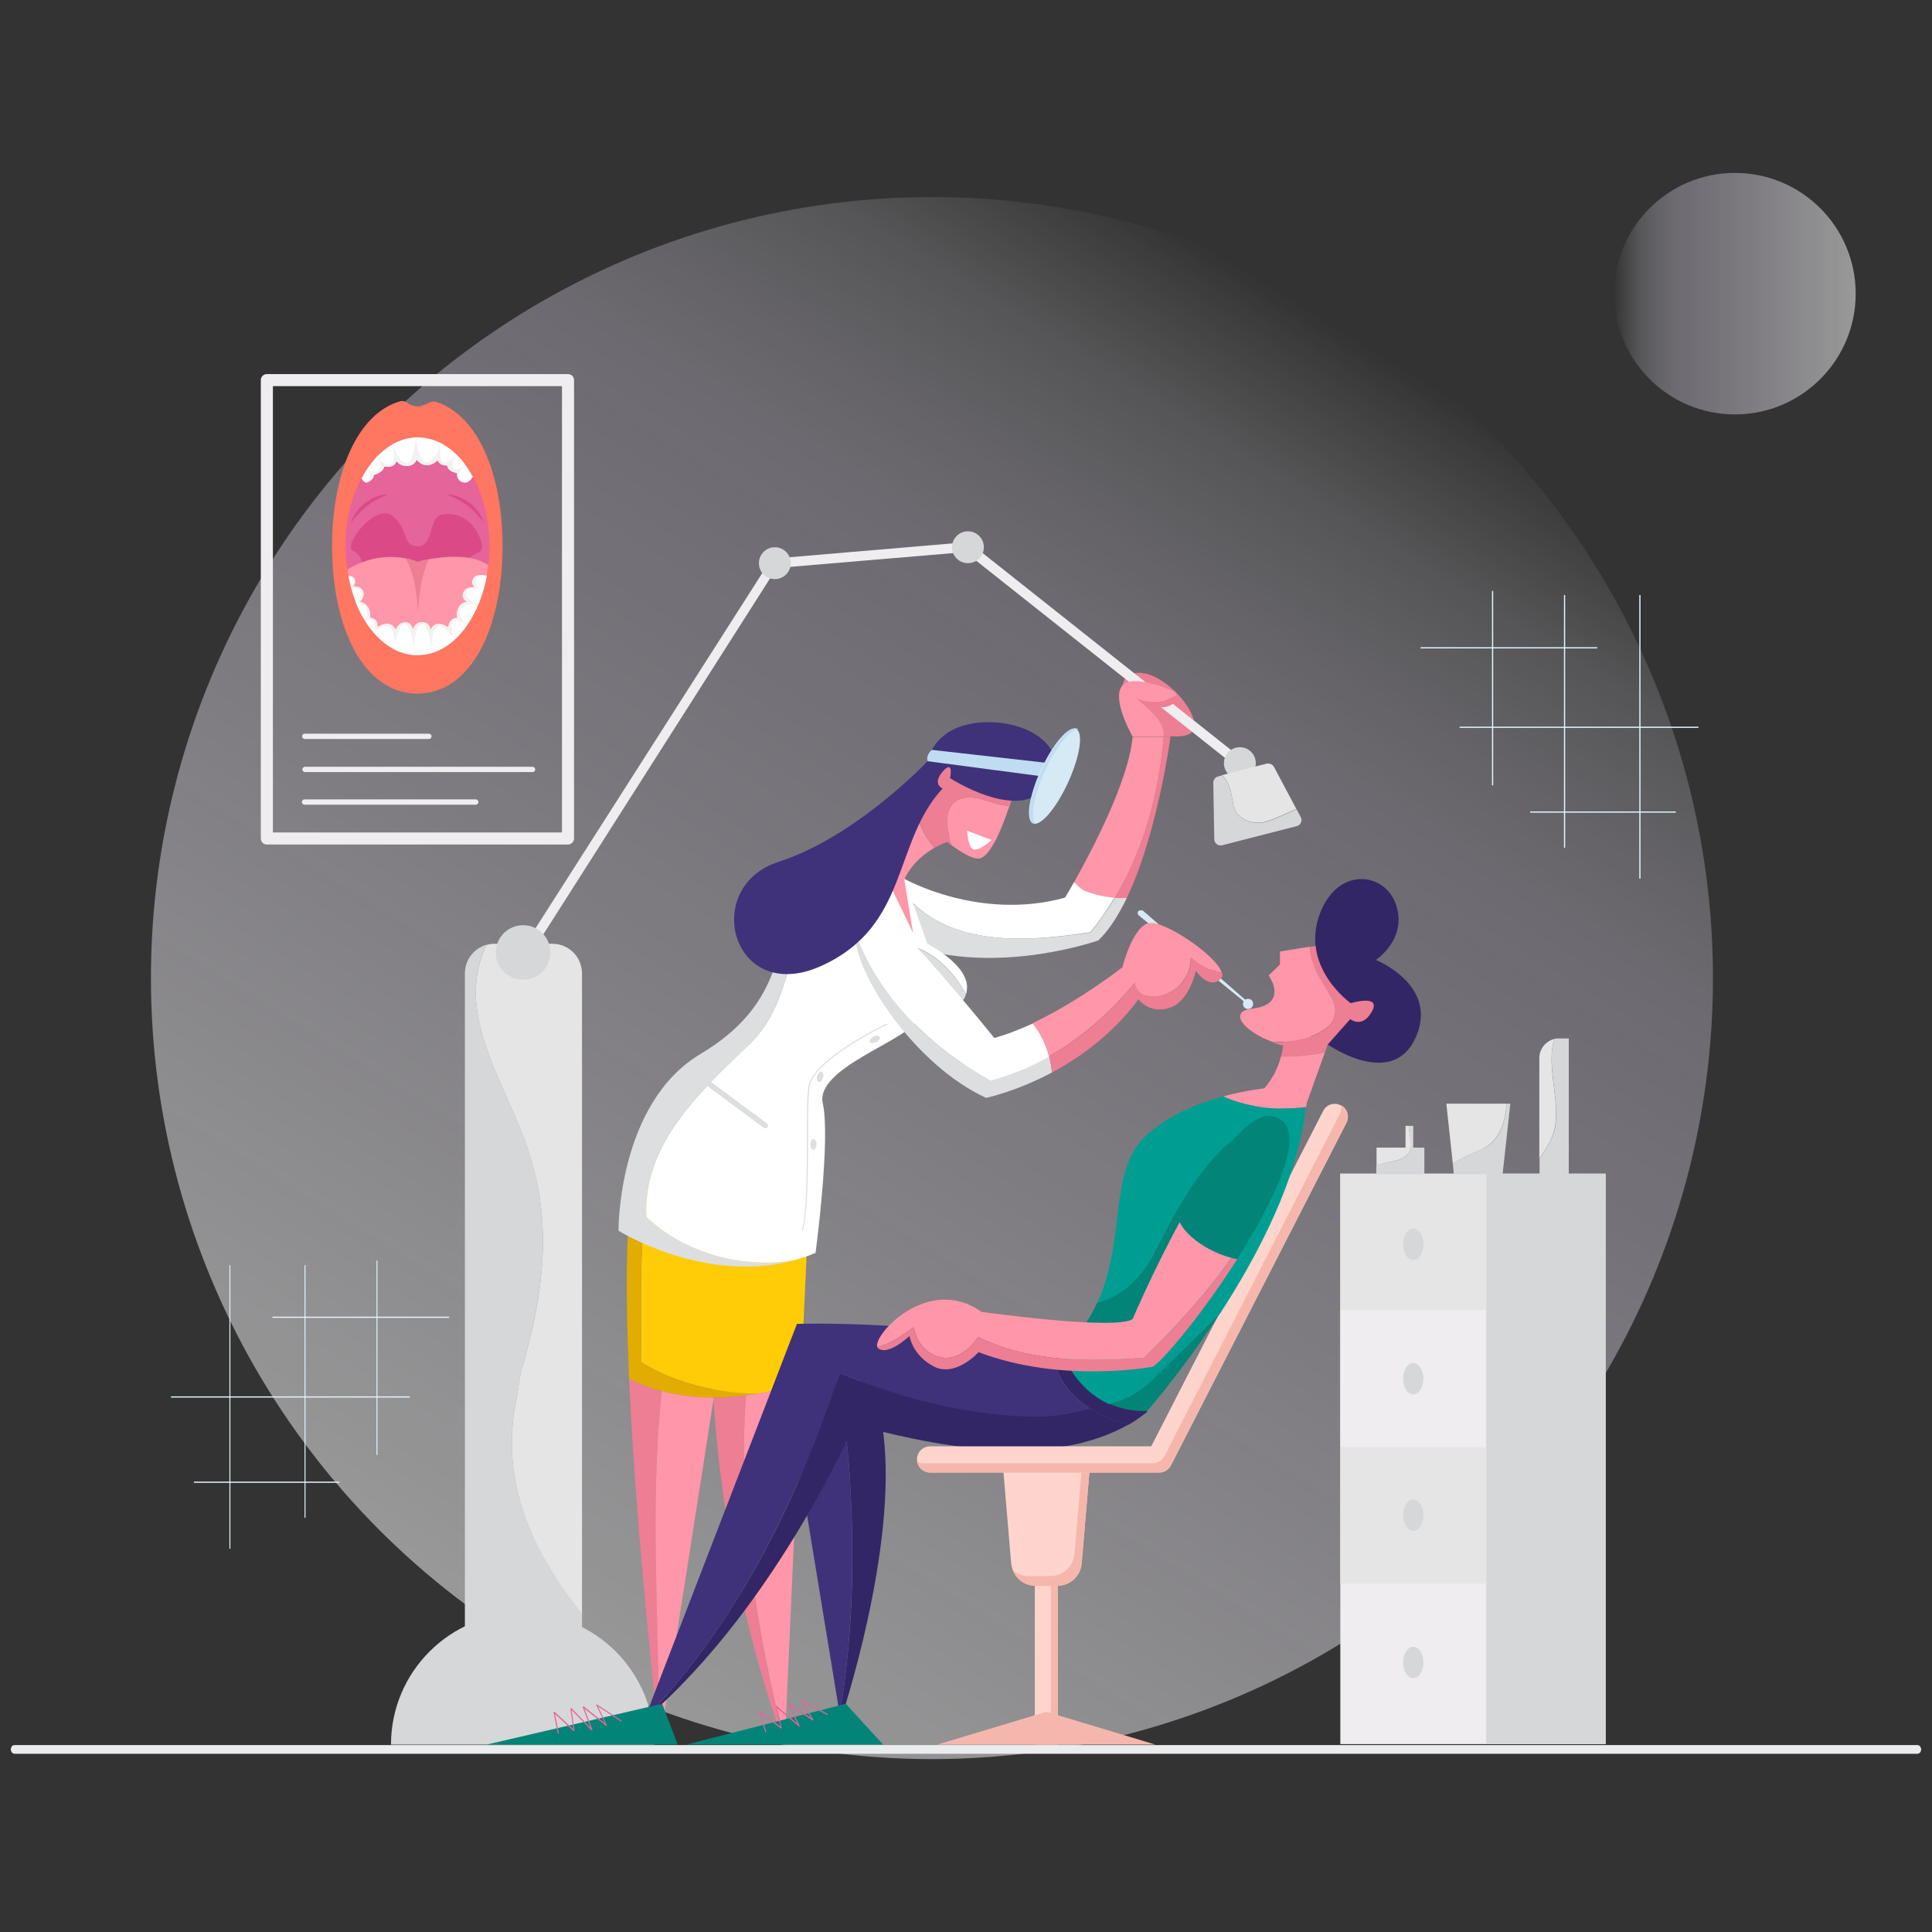 <?xml version="1.0" encoding="utf-8"?>
<!-- Generator: Adobe Illustrator 28.1.0, SVG Export Plug-In . SVG Version: 6.00 Build 0)  -->
<svg version="1.1" id="Livello_1" xmlns="http://www.w3.org/2000/svg" xmlns:xlink="http://www.w3.org/1999/xlink" x="0px" y="0px"
	 viewBox="0 0 800 800" style="enable-background:new 0 0 800 800;" xml:space="preserve">
<rect x="0" y="0" width="800" height="800" fill="#333333" stroke="none"/>
<style type="text/css">
	.st0{fill:url(#SVGID_1_);}
	.st1{fill:url(#SVGID_00000012443007012479024370000008273329422565562046_);}
	.st2{fill:#ED7E94;}
	.st3{fill:#D6EAF5;}
	.st4{fill:#D6D7D8;}
	.st5{fill:#E5E5E5;}
	.st6{fill:#EFEDEF;}
	.st7{fill:#E2AC00;}
	.st8{fill:#FFCC07;}
	.st9{fill:#FF96A9;}
	.st10{fill:#DCDEE0;}
	.st11{fill:#FFFFFF;}
	.st12{fill:#3F327A;}
	.st13{fill:#C0DCF3;}
	.st14{fill:#DFF4FF;}
	.st15{fill:#322666;}
	.st16{fill:#FFD4CD;}
	.st17{fill:#F5B7AD;}
	.st18{fill:#038478;}
	.st19{fill:#009E92;}
	.st20{fill:#E5649A;}
	.st21{fill:#FF7661;}
	.st22{fill:#DB4A87;}
	.st23{fill:#F2F2F2;}
	.st24{fill:#EBECED;}
</style>
<g>
	<g>
		
			<linearGradient id="SVGID_1_" gradientUnits="userSpaceOnUse" x1="-150.16" y1="-269.423" x2="485.004" y2="-392.168" gradientTransform="matrix(-0.355 0.935 0.935 0.355 751.529 370.799)">
			<stop  offset="0" style="stop-color:#FFFFFF;stop-opacity:0"/>
			<stop  offset="2.000000e-02" style="stop-color:#FBFAFC;stop-opacity:4.000000e-02"/>
			<stop  offset="0.1" style="stop-color:#EFEBF5;stop-opacity:0.18"/>
			<stop  offset="0.18" style="stop-color:#E7E1F1;stop-opacity:0.27"/>
			<stop  offset="0.25" style="stop-color:#E2DBEE;stop-opacity:0.33"/>
			<stop  offset="0.31" style="stop-color:#E1D9ED;stop-opacity:0.35"/>
			<stop  offset="1" style="stop-color:#FFFFFF;stop-opacity:0.5"/>
		</linearGradient>
		<circle class="st0" cx="385.9" cy="405" r="323.4"/>
		
			<linearGradient id="SVGID_00000180363120179389326200000012435237945653719431_" gradientUnits="userSpaceOnUse" x1="668.4" y1="700.45" x2="768.4" y2="700.45" gradientTransform="matrix(1 0 0 -1 0 822)">
			<stop  offset="0" style="stop-color:#FFFFFF;stop-opacity:0"/>
			<stop  offset="2.000000e-02" style="stop-color:#FBFAFC;stop-opacity:4.000000e-02"/>
			<stop  offset="0.1" style="stop-color:#EFEBF5;stop-opacity:0.18"/>
			<stop  offset="0.18" style="stop-color:#E7E1F1;stop-opacity:0.27"/>
			<stop  offset="0.25" style="stop-color:#E2DBEE;stop-opacity:0.33"/>
			<stop  offset="0.31" style="stop-color:#E1D9ED;stop-opacity:0.35"/>
			<stop  offset="1" style="stop-color:#FFFFFF;stop-opacity:0.5"/>
		</linearGradient>
		<circle style="fill:url(#SVGID_00000180363120179389326200000012435237945653719431_);" cx="718.4" cy="121.6" r="50"/>
	</g>
	<g>
		<path class="st2" d="M491,304.5c12-2.9-9.2-29.1-21.8-25.6S473.6,308.8,491,304.5z"/>
		<path class="st3" d="M473.4,377.2l44,38.3c0.2,0.2,0.2,0.5,0,0.6c-0.2,0.2-0.4,0.2-0.6,0l-45.2-37c-0.6-0.5-0.7-1.3-0.2-1.9
			C471.9,376.9,472.8,376.8,473.4,377.2C473.3,377.2,473.3,377.2,473.4,377.2L473.4,377.2z"/>
		<path class="st3" d="M518.9,415.7c0,1.1-0.9,2.1-2.1,2.1s-2.1-0.9-2.1-2.1s0.9-2.1,2.1-2.1S518.9,414.5,518.9,415.7z"/>
		<path class="st4" d="M213.9,578.9c0.9-5,1.4-9.5,2.7-14c7.7-27.1,11.8-54.2,4.1-82.2c-8-30.6-33.9-60.4-19.3-91.5
			c-5.1,1.5-8.9,6.2-8.9,11.8v289H241v-24C220.7,643,206.6,613.5,213.9,578.9L213.9,578.9z"/>
		<path class="st5" d="M228.7,390.8h-23.9c-1.2,0-2.4,0.2-3.4,0.5c-14.6,31,11.3,60.8,19.3,91.5c7.7,28,3.6,55.1-4.1,82.2
			c-1.4,4.5-1.8,9-2.7,14c-7.3,34.6,6.8,64,27.1,89.2v-265C241,396.2,235.5,390.8,228.7,390.8L228.7,390.8z"/>
		<path class="st4" d="M216.4,667.9c-30.1,0-54.5,24.4-54.5,54.5h109C270.9,692.2,246.5,667.9,216.4,667.9z"/>
		<path class="st6" d="M216.4,398.5c-0.4,0-0.8-0.1-1.1-0.3c-1-0.6-1.2-1.9-0.6-2.8l104.2-163.2c0.3-0.5,0.9-0.9,1.5-0.9l79.9-6.8
			c0.5,0,1,0.1,1.4,0.4l112.9,89.5c0.9,0.7,1,2,0.3,2.9s-2,1-2.9,0.3l-112.3-89l-78.1,6.6L218.1,397.7
			C217.7,398.2,217.1,398.5,216.4,398.5L216.4,398.5z"/>
		<ellipse class="st4" cx="216.6" cy="394.4" rx="11.3" ry="11.3"/>
		<path class="st7" d="M295.3,578.7c6.3,0,12.6-0.6,18.8-1.7c-6.4-0.1-12.8-0.6-19-1.8C295.2,576.4,295.3,577.5,295.3,578.7
			L295.3,578.7z"/>
		<path class="st8" d="M335,497.5L295.5,515c-1.5,21-1.4,41.2-0.4,60.3c6.3,1.2,12.6,1.7,19,1.8c5.9-1.1,11.8-2.6,17.5-4.5
			L335,497.5L335,497.5z"/>
		<path class="st2" d="M308.9,577.8c-4.5,0.6-9,0.9-13.5,0.9c5.2,83.5,29.6,143.6,29.6,143.6v-0.8
			C312.9,674.8,305.3,626,308.9,577.8L308.9,577.8z"/>
		<path class="st9" d="M308.9,577.8c-3.5,48.1,4.1,97,16.1,143.7l6.7-149C324.3,575,316.6,576.8,308.9,577.8z"/>
		<path class="st8" d="M269.7,486.2c-5.7,25.6-3.9,52.1-4.3,77.8c9.8,6,20.1,9.5,30.7,11.4l10.4-66.5L269.7,486.2L269.7,486.2z"/>
		<path class="st7" d="M269.7,486.2l-5.6-3.5c0,0-7.1,9.9-3.6,88.3c10.8,5.4,22.9,7.8,35.1,7.7l0.5-3.3
			c-10.6-1.8-20.9-5.4-30.7-11.4C265.8,538.2,264,511.8,269.7,486.2L269.7,486.2z"/>
		<path class="st2" d="M274,576c-4.7-1.2-9.2-2.9-13.5-5.1c1.5,34.5,5.1,82.1,12.3,148C273.1,671.2,268.9,624.2,274,576z"/>
		<path class="st9" d="M295.6,578.7c-7.4,0-14.6-0.8-21.6-2.7c-5.1,48.1-0.9,95.2-1.3,142.9c0.1,1.1,0.2,2.3,0.4,3.4L295.6,578.7z"
			/>
		<path class="st9" d="M364.4,356.9c0,0,3.4,25.5,9,9.7c2.8-7.8,8.6-12.7,13.6-15.6c-2.8-3.1-5-6.8-6.4-10.8L364.4,356.9
			L364.4,356.9z"/>
		<path class="st2" d="M381.4,339.5l-0.7,0.7c1.4,3.9,3.5,7.7,6.4,10.8c5.2-2.9,9.6-3.8,9.6-3.8L381.4,339.5L381.4,339.5z"/>
		<path class="st9" d="M396.4,331.4c-4.5,2.3-5,8.6-3.6,13.5c0.4,1.6,0.6,3.3,1.1,5c4.6,3.4,9,5.9,11.5,5.6
			c4.9-0.6,10-13.9,12.6-21.8C410.5,333.5,403.3,327.7,396.4,331.4z"/>
		<path class="st2" d="M377,335.4c0,0,8.8,8.6,16.9,14.5c-0.5-1.7-0.8-3.5-1.1-5c-1.4-5-0.9-11.3,3.6-13.5
			c6.9-3.6,14.1,2.1,21.7,2.4c1.1-3.4,1.8-5.8,1.8-5.8C385.6,293.4,377,335.4,377,335.4L377,335.4z"/>
		<path class="st2" d="M461.6,371.8c1.7,0.1,3.4,0.1,5,0c12.8-26.8,18.1-66.8,18.1-66.8h-2.8c0,0.3,0,0.7-0.1,1
			C479.7,329.2,473.5,352,461.6,371.8L461.6,371.8z"/>
		<path class="st9" d="M444.8,365.2c1.5,1.6,3.1,3.2,5.4,4.1c3.5,1.3,7.4,2.2,11.4,2.5c11.9-19.8,18.1-42.6,20.2-65.7
			c0-0.4,0.1-0.7,0.1-1H469C467.3,323.5,452,352.4,444.8,365.2L444.8,365.2z"/>
		<path class="st10" d="M375.9,371.8l3.8,20.7c35.7,10.9,75.1-3.1,75.1-3.1c4.5-4.3,8.4-10.5,11.8-17.6c-1.7,0.1-3.3,0.1-5,0
			c-3,5-6.3,9.7-10,14.3C425.9,390,394.1,392.2,375.9,371.8L375.9,371.8z"/>
		<path class="st11" d="M444.8,365.2c-2.3,4.1-3.8,6.5-3.8,6.5c-35.5,9.8-66.5-7.8-66.5-7.8l1.4,7.8c18.2,20.5,49.9,18.3,75.6,14.3
			c3.7-4.5,7-9.3,10-14.3c-3.9-0.3-7.9-1.2-11.4-2.5C447.9,368.5,446.4,366.9,444.8,365.2L444.8,365.2z"/>
		<path class="st10" d="M267.7,503.9c-1.8-30.3,22.6-52.4,42.9-71.8c16.3-15.8,15.8-39.8,25.3-59.6c1.4-3,3.2-5.8,5.3-8.4
			c-5,2.7-9.5,6.5-12.2,11.5c-8.4,15.9-4.5,40.3-38.9,60.8s-34,73.2-34,73.2s35.2,22.1,72.4,12.4C306.9,525.4,283,518.5,267.7,503.9
			L267.7,503.9z"/>
		<path class="st11" d="M384,390.8l-9.5-26.8l-10.1-7.1c0,0-12.5,1.3-23.2,7.2c-2.1,2.6-3.9,5.4-5.3,8.4c-9.5,19.9-9,43.8-25.3,59.6
			c-20.3,19.4-44.7,41.6-42.9,71.8c15.3,14.7,39.2,21.5,60.8,18c3.1-0.8,6.1-1.8,9.2-3.1c0,0,6.3-47,3-61.9s36.1-26.3,39-34.8
			c0,0,8.6-0.5,14.7-4.2c-4.1-9.4-11-17.4-16.5-26.1c9.7,3,17.2,10.9,22.1,19.9c0.1-0.4,0.3-0.9,0.3-1.4
			C402.2,399.9,383.9,390.8,384,390.8L384,390.8z"/>
		<path class="st10" d="M400,411.8c-4.9-9-12.4-16.9-22.1-19.9c5.5,8.7,12.5,16.7,16.5,26.1C397,416.5,399.1,414.5,400,411.8z"/>
		<path class="st10" d="M332.3,509.7L332.3,509.7c-0.2,0-0.2-0.2-0.2-0.3c2-8.8,2-24.1,2-37.6c0-9.2,0-17.1,0.6-21.7
			c1.5-11.4,31.1-25.6,32.4-26.2c0.1,0,0.2,0,0.3,0.1s0,0.2-0.1,0.3c-0.3,0.1-30.6,14.6-32.1,25.8c-0.6,4.6-0.6,12.5-0.6,21.7
			c0,13.5-0.1,28.8-2.1,37.7C332.5,509.7,332.4,509.7,332.3,509.7L332.3,509.7z"/>
		<path class="st10" d="M340.8,446.2c-0.3,1.2-1.1,2-1.8,1.8c-0.7-0.2-1-1.3-0.6-2.5c0.3-1.2,1.1-2,1.8-1.8
			C340.9,444,341.2,445.2,340.8,446.2z"/>
		<path class="st10" d="M362.9,431.5c-1.1,0.6-2.2,0.6-2.6,0s0.2-1.6,1.3-2.2s2.2-0.6,2.6,0S364,430.9,362.9,431.5z"/>
		<path class="st10" d="M338.1,473.9c0,1.2-0.6,2.2-1.3,2.2s-1.3-1-1.3-2.2s0.6-2.2,1.3-2.2S338.1,472.5,338.1,473.9z"/>
		<path class="st10" d="M353.8,385c-0.5,18.3,25.5,56.3,54.5,69.6c0,0,12.2-2.5,27.3-10.5c-0.2-2.3-0.6-4.5-1.2-6.7
			c-7.7,4.3-15.9,7.8-24.4,10C385.4,433.9,363.2,412.4,353.8,385z"/>
		<path class="st11" d="M411.7,429.8c0,0-45.3-56.5-51.8-54.2c-4,1.4-5.9,4.8-6,9.5c9.4,27.3,31.6,48.8,56.2,62.4
			c8.6-2.3,16.8-5.7,24.4-10c-1.3-5-3.6-9.7-6.8-13.7C422.3,426.2,416.9,428.4,411.7,429.8L411.7,429.8z"/>
		<path class="st9" d="M364,356.9l14.1,29.5l-3.7-22.5l-10.1-7.1C364.4,356.9,364.2,356.9,364,356.9z"/>
		<path class="st2" d="M474.6,412.2c-1.8-0.5-4.5-2.3-4.5-5.4c-9.8,12.2-21.9,22.8-35.7,30.6c0.6,2.2,1,4.5,1.2,6.7
			c11.7-6.3,25.2-15.9,35.8-30.3c0,0,4.3,6.1,12.7,3.6s11.1-15.4,11.1-15.4s5.4,8.2,10.4,3.2c0.6-0.6,0.7-1.4,0.4-2.3
			c-4.9-1.1-9.5-3.5-12.9-6.9C493.6,405.9,484.5,414.5,474.6,412.2L474.6,412.2z"/>
		<path class="st9" d="M475,382.4c-6.5,2.7-10.2,18.1-10.2,18.1s-17.8,14-37.3,23.2c3.3,4,5.5,8.7,6.8,13.7
			c13.7-7.8,25.8-18.4,35.7-30.6c0,3.2,2.7,5,4.5,5.4c9.9,2.3,19-6.3,18.5-16.3c3.4,3.4,8,5.9,12.9,6.9
			C504.1,395.8,480.8,380,475,382.4L475,382.4z"/>
		<path class="st2" d="M470.5,288.9c4.3,4.8,11.5,8.7,11.4,16.1h2.8c-0.5-7.7-8.9-13.2-8.9-13.2c7.8,3.1,12.4-1.2,11.4-4
			C482.1,290.8,475.7,291.8,470.5,288.9L470.5,288.9z"/>
		<path class="st9" d="M485.8,286.2c-4.4-2.1-19-7.5-21.8-1.2c-2.9,6.3,5,20,5,20h12.9c0.2-7.4-7-11.4-11.4-16.1
			c5.1,2.9,11.6,1.9,16.7-1.2C487,287,486.5,286.5,485.8,286.2L485.8,286.2z"/>
		<circle class="st4" cx="400.8" cy="226.6" r="6.6"/>
		<circle class="st4" cx="513.4" cy="316" r="6.6"/>
		
			<ellipse transform="matrix(0.707 -0.707 0.707 0.707 -70.904 295.202)" class="st4" cx="320.9" cy="233.2" rx="6.6" ry="6.6"/>
		<path class="st5" d="M524.5,316.2l-18.6,4.8c3.2,2.6,4,7.4,4.8,12.1c0.9,5.9,7.7,8.6,13.1,7.2c4.4-1.3,8.7-3.5,13-5.3l-9.3-17.5
			C526.9,316.5,525.7,316,524.5,316.2L524.5,316.2z"/>
		<path class="st4" d="M510.7,333.2c-0.8-4.7-1.6-9.5-4.8-12.1l-1.5,0.4c-1.2,0.3-2,1.4-2,2.6l0.4,23.4c0,1.7,1.6,2.9,3.3,2.5
			l30.8-7.9c1.7-0.4,2.5-2.3,1.7-3.8l-1.7-3.2c-4.3,1.8-8.6,4-13,5.3C518.4,341.8,511.6,339,510.7,333.2L510.7,333.2z"/>
		<path class="st12" d="M393.4,322.2c0,0,27.9,18.2,39.6,3.9c11.8-14.3-5-28-25.8-27S384,315.3,384,315.3s-29.4,31.2-61.7,41.6
			C290,367.4,303.2,416.5,340,400c36.7-16.6,29.5-51,50.3-73.5c0,0-4.5-1.8,0.1-7.1C395.1,314.2,393.4,322.2,393.4,322.2
			L393.4,322.2z"/>
		<path class="st13" d="M384.1,315.2l46.1,6.1l2.5-5.5l-46.9-5.3C385.8,310.7,383.3,312.4,384.1,315.2L384.1,315.2z"/>
		
			<ellipse transform="matrix(0.416 -0.909 0.909 0.416 -37.256 584.834)" class="st3" cx="436.9" cy="321.4" rx="21.5" ry="6.2"/>
		<path class="st13" d="M432.7,319.2c4.5-9.8,10.3-17,13.7-17.2c-0.1-0.1-0.3-0.2-0.4-0.3c-3.1-1.4-9.6,6.2-14.6,17
			c-5,10.8-6.5,20.7-3.4,22.2c0.3,0.1,0.6,0.2,0.9,0.2C426.4,339,428,329.5,432.7,319.2L432.7,319.2z"/>
		<path class="st11" d="M400.5,344l10.1,3.8c0,0-4.9,4.5-7.3,4C400.7,351.2,400.5,344,400.5,344L400.5,344z"/>
		<path class="st10" d="M316.9,467.2c-0.2,0-0.5-0.1-0.7-0.2l-29.5-21.9c-0.5-0.4-0.6-1.1-0.2-1.6s1.1-0.6,1.6-0.2l29.5,21.9
			c0.5,0.4,0.6,1.1,0.2,1.6C317.6,467,317.3,467.2,316.9,467.2L316.9,467.2z"/>
	</g>
	<g>
		<g>
			<rect x="617.8" y="244.7" class="st14" width="0.5" height="80.5"/>
			<rect x="647.6" y="246.4" class="st14" width="0.5" height="104.6"/>
			<rect x="678.8" y="246.4" class="st14" width="0.5" height="117.4"/>
			<rect x="588.2" y="268" class="st14" width="73.2" height="0.5"/>
			<rect x="604.4" y="300.9" class="st14" width="98.9" height="0.5"/>
			<rect x="633.6" y="336" class="st14" width="60.3" height="0.5"/>
		</g>
		<g>
			<rect x="155.9" y="522" class="st14" width="0.4" height="80.5"/>
			<rect x="126.1" y="523.9" class="st14" width="0.4" height="104.6"/>
			<rect x="95" y="523.9" class="st14" width="0.4" height="117.4"/>
			<rect x="112.8" y="545.2" class="st14" width="73.2" height="0.5"/>
			<rect x="70.8" y="578.2" class="st14" width="98.9" height="0.5"/>
			<rect x="80.3" y="613.5" class="st14" width="60.3" height="0.5"/>
		</g>
	</g>
	<g>
		<path class="st2" d="M548.6,435.8l1.2-3.3l-18.5-8.3c0,0,1.1,5.9-0.9,13.4C536.5,437.5,542.7,437,548.6,435.8L548.6,435.8z"/>
		<path class="st9" d="M530.4,437.5c-1.2,4.8-3.8,10.2-8.6,15.1C509.4,465,541,457,541,457l7.6-21.2
			C542.7,437,536.5,437.5,530.4,437.5L530.4,437.5z"/>
		<path class="st9" d="M551.4,413c-3.9-6.6-8.8-13.2-8.9-21l-12.5,2v5.4l-4.7,4.5c0,0,8.8,12-7,13.8c-10,1.2-3,9.6,8.8,13.8
			c7.6-0.1,15-0.8,21.7-5.5C553.2,423,554.1,418,551.4,413L551.4,413z"/>
		<path class="st2" d="M550.7,390.8l-8.2,1.3c0.1,7.8,5,14.4,8.9,21c2.7,5,1.8,9.9-2.7,13.1c-6.7,4.7-14.1,5.4-21.7,5.5
			c6.8,2.4,15.2,3.4,22.8,0.8C570.8,425.2,590.5,412.9,550.7,390.8L550.7,390.8z"/>
		<path class="st12" d="M352.2,617.8c-0.6-15.2-2.7-30.1-4.5-45.1l-22.2,1.7l22.2,135.4C352.8,679.7,353.8,648.5,352.2,617.8
			L352.2,617.8z"/>
		<path class="st15" d="M436.7,565.8l-89,6.9c1.8,15,3.9,29.8,4.5,45.1c1.7,30.8,0.6,61.9-4.5,92l0.4,2.4c0,0,23.9-70.9,17.6-119.3
			c0,0,34.8,9.1,59.2,7.5C449.3,598.8,436.7,565.8,436.7,565.8L436.7,565.8z"/>
		<rect x="428.5" y="641.2" class="st16" width="9.5" height="81.1"/>
		<polygon class="st17" points="435.2,641.2 435.2,722.2 428.5,722.2 428.5,722.4 438,722.4 438,641.2 		"/>
		<path class="st15" d="M559.3,415.4c0,0-20.1-14.2-13.3-35.5c6.8-21.2,27.3-19.4,32.1-5.2c4.7,14.2-8.4,22.8-8.4,22.8
			s26.2,10.4,16.5,32.1s-36.4,2.9-36.4,2.9l9.3-10.5c0,0,5,4.1,9-3.2S559.3,415.4,559.3,415.4z"/>
		<path class="st16" d="M437.8,656.5h-9.1c-5.2,0-9.5-4-10-9.2l-3.7-43.7h36.6l-3.7,43.7C447.4,652.7,443.1,656.5,437.8,656.5
			L437.8,656.5z"/>
		<path class="st17" d="M448.3,603.8l-3.4,39.6c-0.4,5.2-4.8,9.2-10,9.2h-9.1c-2.4,0-4.7-0.9-6.4-2.3c1.5,3.8,5.1,6.4,9.4,6.4h9.1
			c5.2,0,9.5-4,10-9.2l3.7-43.7H448.3L448.3,603.8z"/>
		<path class="st15" d="M439.8,559.8c-1.4-0.4-2.9-0.8-4.3-1.1c1.8,17,16,27.6,31.9,31.2c5.1-3,7.7-5.4,7.7-5.4L439.8,559.8z"/>
		<path class="st15" d="M347.6,568.5C330.4,621,305.4,671.8,266.8,712v0.1c56.5-48.3,89.4-127.7,89.4-127.7
			c60.5,26.5,96.5,13.8,111.2,5.4c-5.8-1.3-11.3-3.5-16.1-6.6c-7.1,1.7-13.9,3.3-21,3.3C401.9,586.5,373.9,579.4,347.6,568.5
			L347.6,568.5z"/>
		<path class="st12" d="M435.5,558.7c-49-12.4-105.5-10.5-105.5-10.5L266.8,712c38.6-40.2,63.6-91,80.8-143.5
			c26.2,10.8,54.2,18.1,82.7,18.1c7.1,0,13.9-1.6,21-3.3C442.8,577.8,436.6,569.5,435.5,558.7L435.5,558.7z"/>
		<path class="st16" d="M480,609.7h-94.9c-3,0-5.4-2.4-5.4-5.4s2.4-5.4,5.4-5.4h91.6L547.9,460c1.4-2.7,4.6-3.7,7.3-2.3
			s3.7,4.6,2.3,7.3l-72.7,141.9C483.9,608.5,482.1,609.7,480,609.7L480,609.7z"/>
		<path class="st17" d="M555.4,457.7c0.2,1.1,0,2.2-0.5,3.3l-72.7,141.9c-0.9,1.8-2.8,3-4.8,3h-94.9c-1,0-1.9-0.2-2.6-0.7
			c0.4,2.6,2.6,4.6,5.4,4.6H480c2,0,3.9-1.1,4.8-3l72.7-141.9C558.9,462.2,557.9,459,555.4,457.7z"/>
		<path class="st9" d="M540.9,458.4c0-0.5,0.1-1,0.2-1.5l-11.8-6.8c0,0-10.3,0.5-22.8,3.9C517.3,458.8,529.2,459.8,540.9,458.4
			L540.9,458.4z"/>
		<path class="st18" d="M475,549c13.1-30.3,27.6-60.1,48.8-85.4c-22.6,9.9-34.8,33.4-45.6,54.7c-5,9.9-13.3,18.5-23.8,21
			c-1.9,4.1-4.3,8.2-7.3,12.2C456.4,552.2,465.9,551.2,475,549L475,549z"/>
		<path class="st18" d="M478.2,570.2c-5,5.4-11.3,9-18.1,10.8c-0.3,0.1-0.5,0.1-0.8,0.2c4.3,2,9.5,3.2,15.7,3.1
			c0,0,14.8-16.8,30.5-41C496.8,552.5,487.4,561.2,478.2,570.2L478.2,570.2z"/>
		<path class="st19" d="M506.5,454c-10.8,2.9-23.2,7.9-32.3,16.6c-15.4,14.7-7.8,42.6-19.8,68.8c10.5-2.6,18.9-11.1,23.8-21
			c10.8-21.2,23-44.7,45.6-54.7c-21.2,25.3-35.7,55.1-48.8,85.4c-9.2,2.2-18.7,3.2-28,2.5c-2.1,2.8-4.5,5.5-7.3,8.2
			c0,0,4.8,14.9,19.5,21.6c0.3-0.1,0.5-0.1,0.8-0.2c6.8-1.8,13.1-5.4,18.1-10.8c9.2-9.2,18.5-17.8,27.3-26.8
			c15.7-24.2,32.2-55.8,35.3-85.1C529.3,459.8,517.3,458.9,506.5,454L506.5,454z"/>
		<polygon class="st18" points="350.2,705.5 365.7,722.4 284.2,722.4 		"/>
		<polygon class="st18" points="274.2,705.5 280.6,722.4 201.5,722.4 		"/>
		<path class="st2" d="M473.7,562.2c-23,1.8-47.9,1.8-68.7-8.6c-3.6,5.4-9.9,10.4-16.7,8.1c-5.9-1.8-9-6.8-9.9-12.2
			c-4.5,3.3-9.5,7-15.1,8.3c0.1,0.2,0.2,0.3,0.3,0.5c4.2,3.3,13-5.1,13-5.1s1.2,8.1,10.2,12.7c9,4.5,18.4-6,18.4-6
			c34.6,13.2,72.3,6,72.3,6c6.1-4.6,21.6-23.8,34.8-44.5c-0.8-0.2-1.6-0.3-2.4-0.5C499.3,535.8,487,549.5,473.7,562.2L473.7,562.2z"
			/>
		<path class="st9" d="M488.5,506c-11.1,20.4-19.5,40.2-19.5,40.2c-7.3,4.8-62.6-3-62.6-3c-22.1-15.7-45.2,9.8-43.1,14.6
			c5.6-1.3,10.6-5,15.1-8.3c0.9,5.4,4.1,10.4,9.9,12.2c6.8,2.3,13.1-2.7,16.7-8.1c20.8,10.4,45.6,10.4,68.7,8.6
			c13.3-12.8,25.6-26.4,36.2-41.4c-3.2-0.8-6.4-2.1-9.5-3.8C495.7,514.4,491,510.9,488.5,506L488.5,506z"/>
		<path class="st18" d="M526.9,462.2c-10.6-2.2-26.1,21.2-38.4,43.8c2.5,4.9,7.2,8.3,11.9,11c3.1,1.7,6.3,3,9.5,3.8
			c7.8-11,14.5-22.8,19.9-35.4c1.6-4.2,2.8-8.4,4.2-12.7C534,467,532,463.2,526.9,462.2L526.9,462.2z"/>
		<path class="st18" d="M509.9,520.8c0.8,0.2,1.6,0.4,2.4,0.5c11.5-18,21.3-37.1,21.6-48.7c-1.3,4.3-2.6,8.5-4.2,12.7
			C524.4,498,517.6,509.8,509.9,520.8L509.9,520.8z"/>
		<polygon class="st17" points="388.1,722.4 478.4,722.4 433.3,708.8 		"/>
		<path class="st20" d="M317.1,717.4c-0.1,0-0.2-0.1-0.2-0.2l-2.6-8.4c0-0.1,0-0.2,0.1-0.2c0.1-0.1,0.2,0,0.3,0l8.5,6.4l-2-8.4
			c0-0.1,0-0.2,0.1-0.2s0.2,0,0.3,0l8.6,7.3l-4-8.1c0-0.1,0-0.2,0-0.3c0.1-0.1,0.2-0.1,0.3,0l9.4,6.1l-4.3-7.1c0-0.1,0-0.2,0-0.3
			s0.2-0.1,0.3,0l10.7,5.6c0.1,0.1,0.1,0.2,0.1,0.3c-0.1,0.1-0.2,0.2-0.3,0.1l-10-5.2l4.4,7.3c0,0.1,0,0.2,0,0.3
			c-0.1,0.1-0.2,0.1-0.3,0l-9.5-6.2l4.1,8.3c0,0.1,0,0.2-0.1,0.3s-0.2,0.1-0.3,0l-9-7.6l2,8.3c0,0.1,0,0.2-0.1,0.2s-0.2,0-0.3,0
			l-8.4-6.4l2.4,7.7C317.3,717.2,317.3,717.4,317.1,717.4L317.1,717.4L317.1,717.4z"/>
		<path class="st20" d="M231.1,717.8c-0.1,0-0.2-0.1-0.2-0.2l-1.7-8.6c0-0.1,0-0.2,0.1-0.2s0.2,0,0.3,0l7.8,7.2l-1.2-8.5
			c0-0.1,0-0.2,0.1-0.2s0.2,0,0.3,0l7.9,8.1l-3.2-8.5c0-0.1,0-0.2,0.1-0.3s0.2-0.1,0.3,0l8.8,7l-3.6-7.5c0-0.1,0-0.2,0-0.3
			c0.1-0.1,0.2-0.1,0.3,0l10.1,6.6c0.1,0.1,0.1,0.2,0.1,0.3c-0.1,0.1-0.2,0.1-0.3,0.1l-9.5-6.2l3.7,7.7c0,0.1,0,0.2-0.1,0.3
			s-0.2,0.1-0.3,0l-8.9-7.1l3.3,8.7c0,0.1,0,0.2-0.1,0.3s-0.2,0-0.3,0l-8.2-8.4l1.2,8.5c0,0.1,0,0.2-0.1,0.2s-0.2,0-0.3,0l-7.7-7.1
			l1.6,7.9C231.3,717.5,231.3,717.8,231.1,717.8L231.1,717.8L231.1,717.8z"/>
	</g>
	<g>
		<rect x="555" y="486" class="st6" width="109.8" height="236.2"/>
		<rect x="615.4" y="486" class="st4" width="49.5" height="236.2"/>
		<rect x="555" y="486" class="st5" width="60.3" height="56.5"/>
		<rect x="555" y="542.5" class="st6" width="60.3" height="56.5"/>
		<rect x="555" y="599.2" class="st5" width="60.3" height="56.5"/>
		<path class="st5" d="M643.6,430.2c-3.5,0.9-6.2,4.1-6.2,7.9v41.6c3.1-4.3,5.8-8.7,6.6-13.7C645.7,454.4,640.2,441,643.6,430.2
			L643.6,430.2z"/>
		<path class="st4" d="M643.6,430.2c-3.3,10.7,2.1,24.1,0.5,35.8c-0.8,5-3.6,9.4-6.6,13.7v6.4h12.1V430h-3.9
			C644.9,430,644.2,430,643.6,430.2L643.6,430.2z"/>
		<path class="st4" d="M585.2,475.2v-9h-1.9c0.1,3.5,1.7,7.4,0.6,10.2c-2.4,5.2-8.8,4-14,6.3v3.5h19.9v-11H585.2L585.2,475.2z"/>
		<path class="st5" d="M583.9,476.4c1.2-2.9-0.5-6.7-0.6-10.2H582v9h-12v7.5C575.1,480.4,581.5,481.5,583.9,476.4z"/>
		<path class="st4" d="M623.9,457c-0.7,8-2.8,15.7-10.6,19c-3.7,1.7-8.4,3.4-11.7,6.1l0.4,4.1h20.2l3.2-29.2L623.9,457L623.9,457z"
			/>
		<path class="st5" d="M623.9,457h-25l2.7,25.1c3.3-2.7,8.1-4.4,11.7-6.1C621.1,472.5,623.1,464.9,623.9,457L623.9,457z"/>
		<ellipse class="st4" cx="585.2" cy="515.2" rx="4.2" ry="6.5"/>
		<ellipse class="st4" cx="585.2" cy="627.4" rx="4.2" ry="6.5"/>
		<ellipse class="st4" cx="585.2" cy="688.4" rx="4.2" ry="6.5"/>
		<ellipse class="st4" cx="585.2" cy="570.9" rx="4.2" ry="6.5"/>
	</g>
	<g>
		<path class="st6" d="M235.2,349.7H110.5c-1.4,0-2.5-1.1-2.5-2.5V157.4c0-1.4,1.1-2.5,2.5-2.5h124.7c1.4,0,2.5,1.1,2.5,2.5v189.7
			C237.7,348.5,236.6,349.7,235.2,349.7z M113,344.7h119.7V159.9H113V344.7L113,344.7z"/>
		<g>
			<path class="st21" d="M208.1,226.2c0,33.7-13,61-35.3,61s-35.3-27.3-35.3-61c0-30.1,10.4-55.1,28.4-60.1c1-0.2,2,0.1,2.9,0.8
				c3.5,2.5,6.7,1,9-0.2c0.8-0.4,1.6-0.6,2.8-0.3C198.2,172.1,208.1,196.7,208.1,226.2L208.1,226.2z"/>
			<path class="st20" d="M202.7,226.2c0,2.7-0.1,5.3-0.5,7.9c-2.5,21.2-14.6,37.2-29.3,37.2s-26.2-15.2-29.1-35.6
				c-0.4-3.1-0.7-6.2-0.7-9.5c0-9.7,2-18.7,5.5-26.1c0.3-0.7,0.6-1.3,1-2c0.8-1.5,1.6-2.9,2.5-4.2l0.1-0.1c2.3-3.4,5-6.2,8-8.4
				c0.1-0.1,0.2-0.1,0.3-0.2c3.4-2.4,7.2-3.8,11.2-4.1h0.1c0.4,0,0.7,0,1.1,0c3.6,0,7,1,10.2,2.7c0.2,0.1,0.4,0.2,0.6,0.4
				c3,1.8,5.8,4.2,8.2,7.3c0.1,0.1,0.1,0.2,0.2,0.3c1.4,1.7,2.6,3.7,3.8,5.7c0.2,0.4,0.5,0.9,0.7,1.3
				C200.4,206.3,202.6,215.8,202.7,226.2L202.7,226.2z"/>
			<path class="st11" d="M195.8,197.4c-0.8,1.3-2.3,3-4,2.3c-2.6-1-2.2-3.8-2.2-3.8c-4.4-0.8-4-3.2-4-3.2c-3.5,0.4-4.2-2.5-4.2-2.5
				s-1.5,2.4-4.4,2.4s-4.4-2.7-4.4-2.7s-0.4,2.9-3.8,3c-3.4,0.1-4.6-2.5-4.6-2.5c-0.4,3.9-5.1,2.7-5.1,2.7c-0.3,2.7-4.4,3.6-4.4,3.6
				c0.3,0.7-0.6,2.2-2.4,3c-1.1,0.5-2-0.6-2.6-1.6c0.8-1.5,1.6-2.9,2.5-4.2l0.1-0.1c2.3-3.4,5-6.2,8-8.4c0.1-0.1,0.2-0.1,0.3-0.2
				c3.4-2.4,7.2-3.8,11.2-4.1h0.1c0.4,0,0.7,0,1.1,0c3.6,0,7,1,10.2,2.7c0.2,0.1,0.4,0.2,0.6,0.4c3,1.8,5.8,4.2,8.2,7.3
				c0.1,0.1,0.1,0.2,0.2,0.3C193.4,193.4,194.6,195.3,195.8,197.4L195.8,197.4z"/>
			<path class="st22" d="M150.1,236.2c0,0,0.7-6.2-3.9-8.1s9.3-20.1,16.3-14.5s3.8,12.3,10.3,12.6c6.5,0.3,5-11.2,9.2-12.8
				c3.9-1.5,14.3-0.8,17.6,12.2c0.3,1.3-0.3,2.7-1.6,3.2c-2,0.8-4.6,2.4-4.9,5.4C192.9,238.9,150.1,236.2,150.1,236.2L150.1,236.2z"
				/>
			<path class="st9" d="M202.2,234c-0.2,1.5-0.4,2.9-0.6,4.3c0,0.2-0.1,0.3-0.1,0.5c-0.3,1.6-0.7,3.2-1.1,4.7
				c-0.1,0.3-0.2,0.6-0.3,1c-0.5,1.7-1.1,3.4-1.7,5c0,0.1-0.1,0.3-0.2,0.4c-1.6,3.9-3.6,7.4-5.8,10.3c0,0,0,0,0,0.1l0,0
				c-2,2.6-4.2,4.8-6.6,6.5c-0.3,0.2-0.6,0.5-1,0.7c-1.8,1.2-3.6,2.1-5.6,2.7c-0.6,0.2-1.2,0.4-1.8,0.5c-1.5,0.3-2.9,0.5-4.5,0.5
				c-0.4,0-0.9,0-1.3,0c-0.4,0-0.8-0.1-1.2-0.1c-2.1-0.3-4.2-0.9-6.2-1.8c-0.4-0.2-0.8-0.4-1.2-0.6c-2.2-1.2-4.3-2.7-6.2-4.6
				c-0.3-0.3-0.6-0.6-0.9-0.9c-1.4-1.5-2.8-3.2-4-5c-0.5-0.8-1-1.6-1.5-2.4c-1.1-1.9-2.1-4-3-6.2c-0.1-0.1-0.1-0.2-0.1-0.4
				c-0.7-1.9-1.4-3.9-1.9-5.9c0-0.1-0.1-0.2-0.1-0.3c-0.4-1.5-0.7-3-1-4.5l0,0c-0.2-0.9-0.3-1.8-0.4-2.7c3.8-2.4,15.4-8.3,29.1-3.1
				C172.9,232.6,192.1,227.1,202.2,234L202.2,234z"/>
			<path class="st23" d="M187.8,194.1c-1.6-1,0.7-5.2,0.7-5.2s-3,3.3-5,2.5s-1-7.2-1-7.2s-2.4,7.5-5.8,7.2c-3.3-0.4-4.5-9.9-4.5-9.9
				s-0.9,10.6-4.1,10.3c-3.2-0.4-5.4-7.5-5.4-7.5c0.5,1.6,1.3,6.8-1.2,7.9s-5-3.1-5-3.1s-0.1-0.2-0.3-0.4c-0.1,0.1-0.1,0.1-0.2,0.2
				c0.1,0.2,0.2,0.3,0.3,0.5c2,3.3,1.7,4.3,0,5.6s-4.1-0.8-4.1-0.8c3.2,3.8-0.9,5.5-1,5.6c0.2,0,0.5,0,0.7-0.1
				c1.8-0.8,2.7-2.3,2.4-3c0,0,4.1-0.8,4.4-3.6c0,0,4.8,1.3,5.1-2.7c0,0,1.2,2.7,4.6,2.5s3.8-3,3.8-3s1.5,2.7,4.4,2.7
				s4.4-2.4,4.4-2.4s0.7,2.9,4.2,2.5c0,0-0.4,2.4,4,3.2c0,0-0.4,2.8,2.2,3.8c0.1,0,0.3,0.1,0.4,0.1c-4.2-2.3,0.3-6.5,0.3-6.5
				S189.3,195.1,187.8,194.1L187.8,194.1z"/>
			<path class="st11" d="M201.6,238.4c0,0.2-0.1,0.3-0.1,0.5c-0.3,1.6-0.7,3.2-1.1,4.7c-0.1,0.3-0.2,0.6-0.3,1
				c-0.5,1.7-1.1,3.4-1.7,5c0,0.1-0.1,0.3-0.2,0.4c-1.6,3.9-3.6,7.4-5.8,10.3c0,0,0,0,0,0.1l0,0c-2,2.6-4.2,4.8-6.6,6.5
				c-0.3,0.2-0.6,0.5-1,0.7c-1.8,1.2-3.6,2.1-5.6,2.7c-0.6,0.2-1.2,0.4-1.8,0.5c-1.5,0.3-2.9,0.5-4.5,0.5c-0.4,0-0.9,0-1.3,0
				c-0.4,0-0.8-0.1-1.2-0.1c-2.1-0.3-4.2-0.9-6.2-1.8c-0.4-0.2-0.8-0.4-1.2-0.6c-2.2-1.2-4.3-2.7-6.2-4.6c-0.3-0.3-0.6-0.6-0.9-0.9
				c-1.4-1.5-2.8-3.2-4-5c-0.5-0.8-1-1.6-1.5-2.4c-1.1-1.9-2.1-4-3-6.2c-0.1-0.1-0.1-0.2-0.1-0.4c-0.7-1.9-1.4-3.9-1.9-5.9
				c0-0.1-0.1-0.2-0.1-0.3c-0.4-1.5-0.7-3-1-4.5c1,0.1,2.1,0.5,2.5,1.5c0.8,1.9-1,3-1,3s3.2-0.3,4.4,1.9s-1.4,4.3-1.4,4.3
				s5.1,1,4.3,6.7c0,0,3.5,0,3.1,3.9c0,0,5.3-3.7,7.6,1.2c0,0,0.9-3.2,3.8-3.2c2.9-0.1,3.4,3.2,3.4,3.2s0.2-3.3,3.7-3.2
				c3.4,0.1,3.5,3.2,3.5,3.2s1.7-5,7.4-1c0,0-0.1-4,3.8-4c0,0-0.8-2.3,0.6-4.6s3.8-2,3.8-2s-3.2-1.6-1.9-4.2c1.3-2.5,5-1.9,5.2-1.8
				c-0.1-0.1-2.6-1.3-1.1-3.9C196.9,237.9,199.5,237.9,201.6,238.4L201.6,238.4z"/>
			<path class="st23" d="M145.4,243c0,0,2.8,0.2,3.9,2c1.1,1.8-1.5,4.4-1.5,4.4s2.7,0.6,3.8,2.4s0,5.1,0,5.1s1.6-0.9,2.8,0.2
				c1.2,1.1,0.7,4.2,0.7,4.2s2.7-2.2,4.7-2.1c2,0.1,3.7,2.1,3.8,9.1c0,0,0.9-10,4.1-9.8s3.7,11.9,3.7,11.9s-0.2-11.5,3.2-11.8
				c3.4-0.3,4.1,11,4.1,11s-0.3-9.9,2.9-10.1c3.1-0.2,6.2,4.6,6.2,4.6s-1.8-5.4-0.2-6.8c1.6-1.4,5,1,5,1s-3.5-3.8-1.7-6.3
				c1.8-2.4,6.5-2,6.5-2s-5.2-2-4.2-4.8s6-1.2,6-1.2s-2.9-1.3-2.1-4.1c0.2-0.9,0.8-1.5,1.4-1.8c-1,0.1-1.9,0.5-2.4,1.2
				c-1.5,2.6,1,3.9,1.1,3.9c-0.2,0-4-0.7-5.2,1.8c-1.3,2.6,1.9,4.2,1.9,4.2s-2.4-0.3-3.8,2s-0.6,4.6-0.6,4.6c-3.9,0-3.8,4-3.8,4
				c-5.8-3.9-7.4,1-7.4,1s0-3.1-3.5-3.2c-3.4-0.1-3.7,3.2-3.7,3.2s-0.6-3.3-3.4-3.2s-3.8,3.2-3.8,3.2c-2.3-4.9-7.6-1.2-7.6-1.2
				c0.4-3.8-3.1-3.9-3.1-3.9c0.9-5.6-4.3-6.7-4.3-6.7s2.5-2,1.4-4.3s-4.4-1.9-4.4-1.9s1.7-1,1-3c-0.4-1-1.6-1.4-2.5-1.5
				C144.2,238.4,148.1,239.9,145.4,243L145.4,243z"/>
			<path class="st2" d="M173,254.7c0,0,0.3-14.4,4.6-23.2c-2.9,0.5-4.7,1.1-4.7,1.1c-1.7-0.6-3.4-1.1-5-1.5
				C169.7,234.2,172.9,241.7,173,254.7z"/>
			<path class="st22" d="M145.4,216.3c0.2-0.8,0.6-1.6,1-2.4s0.9-1.5,1.4-2.2c1-1.4,2.2-2.6,3.6-3.6c1.4-1,2.9-1.9,4.5-2.5
				s3.3-0.9,5-0.9c-1.6,0.6-3.1,1.3-4.5,2s-2.8,1.6-4.1,2.6s-2.5,2-3.6,3.2C147.5,213.8,146.4,215.1,145.4,216.3L145.4,216.3z"/>
			<path class="st22" d="M200.3,216.3c-0.2-0.8-0.6-1.6-1-2.4s-0.9-1.5-1.4-2.2c-1-1.4-2.2-2.6-3.6-3.6s-2.9-1.9-4.5-2.5
				s-3.3-0.9-5-0.9c1.6,0.6,3.1,1.3,4.5,2c1.4,0.8,2.8,1.6,4.1,2.6c1.3,1,2.5,2,3.6,3.2C198.2,213.8,199.3,215.1,200.3,216.3
				L200.3,216.3z"/>
		</g>
		<path class="st6" d="M177.6,306h-51.4c-0.6,0-1.1-0.5-1.1-1.1s0.5-1.1,1.1-1.1h51.4c0.6,0,1.1,0.5,1.1,1.1S178.2,306,177.6,306z"
			/>
		<path class="st6" d="M220.5,319.7h-94.2c-0.6,0-1.1-0.5-1.1-1.1s0.5-1.1,1.1-1.1h94.2c0.6,0,1.1,0.5,1.1,1.1
			S221.2,319.7,220.5,319.7z"/>
		<path class="st6" d="M197,333.2h-70.9c-0.6,0-1.1-0.5-1.1-1.1s0.5-1.1,1.1-1.1H197c0.6,0,1.1,0.5,1.1,1.1S197.6,333.2,197,333.2z"
			/>
	</g>
	<path class="st24" d="M794,726.2H6c-0.8,0-1.5-0.8-1.5-1.8s0.6-1.8,1.5-1.8h788c0.8,0,1.5,0.8,1.5,1.8S794.8,726.2,794,726.2z"/>
</g>
</svg>
